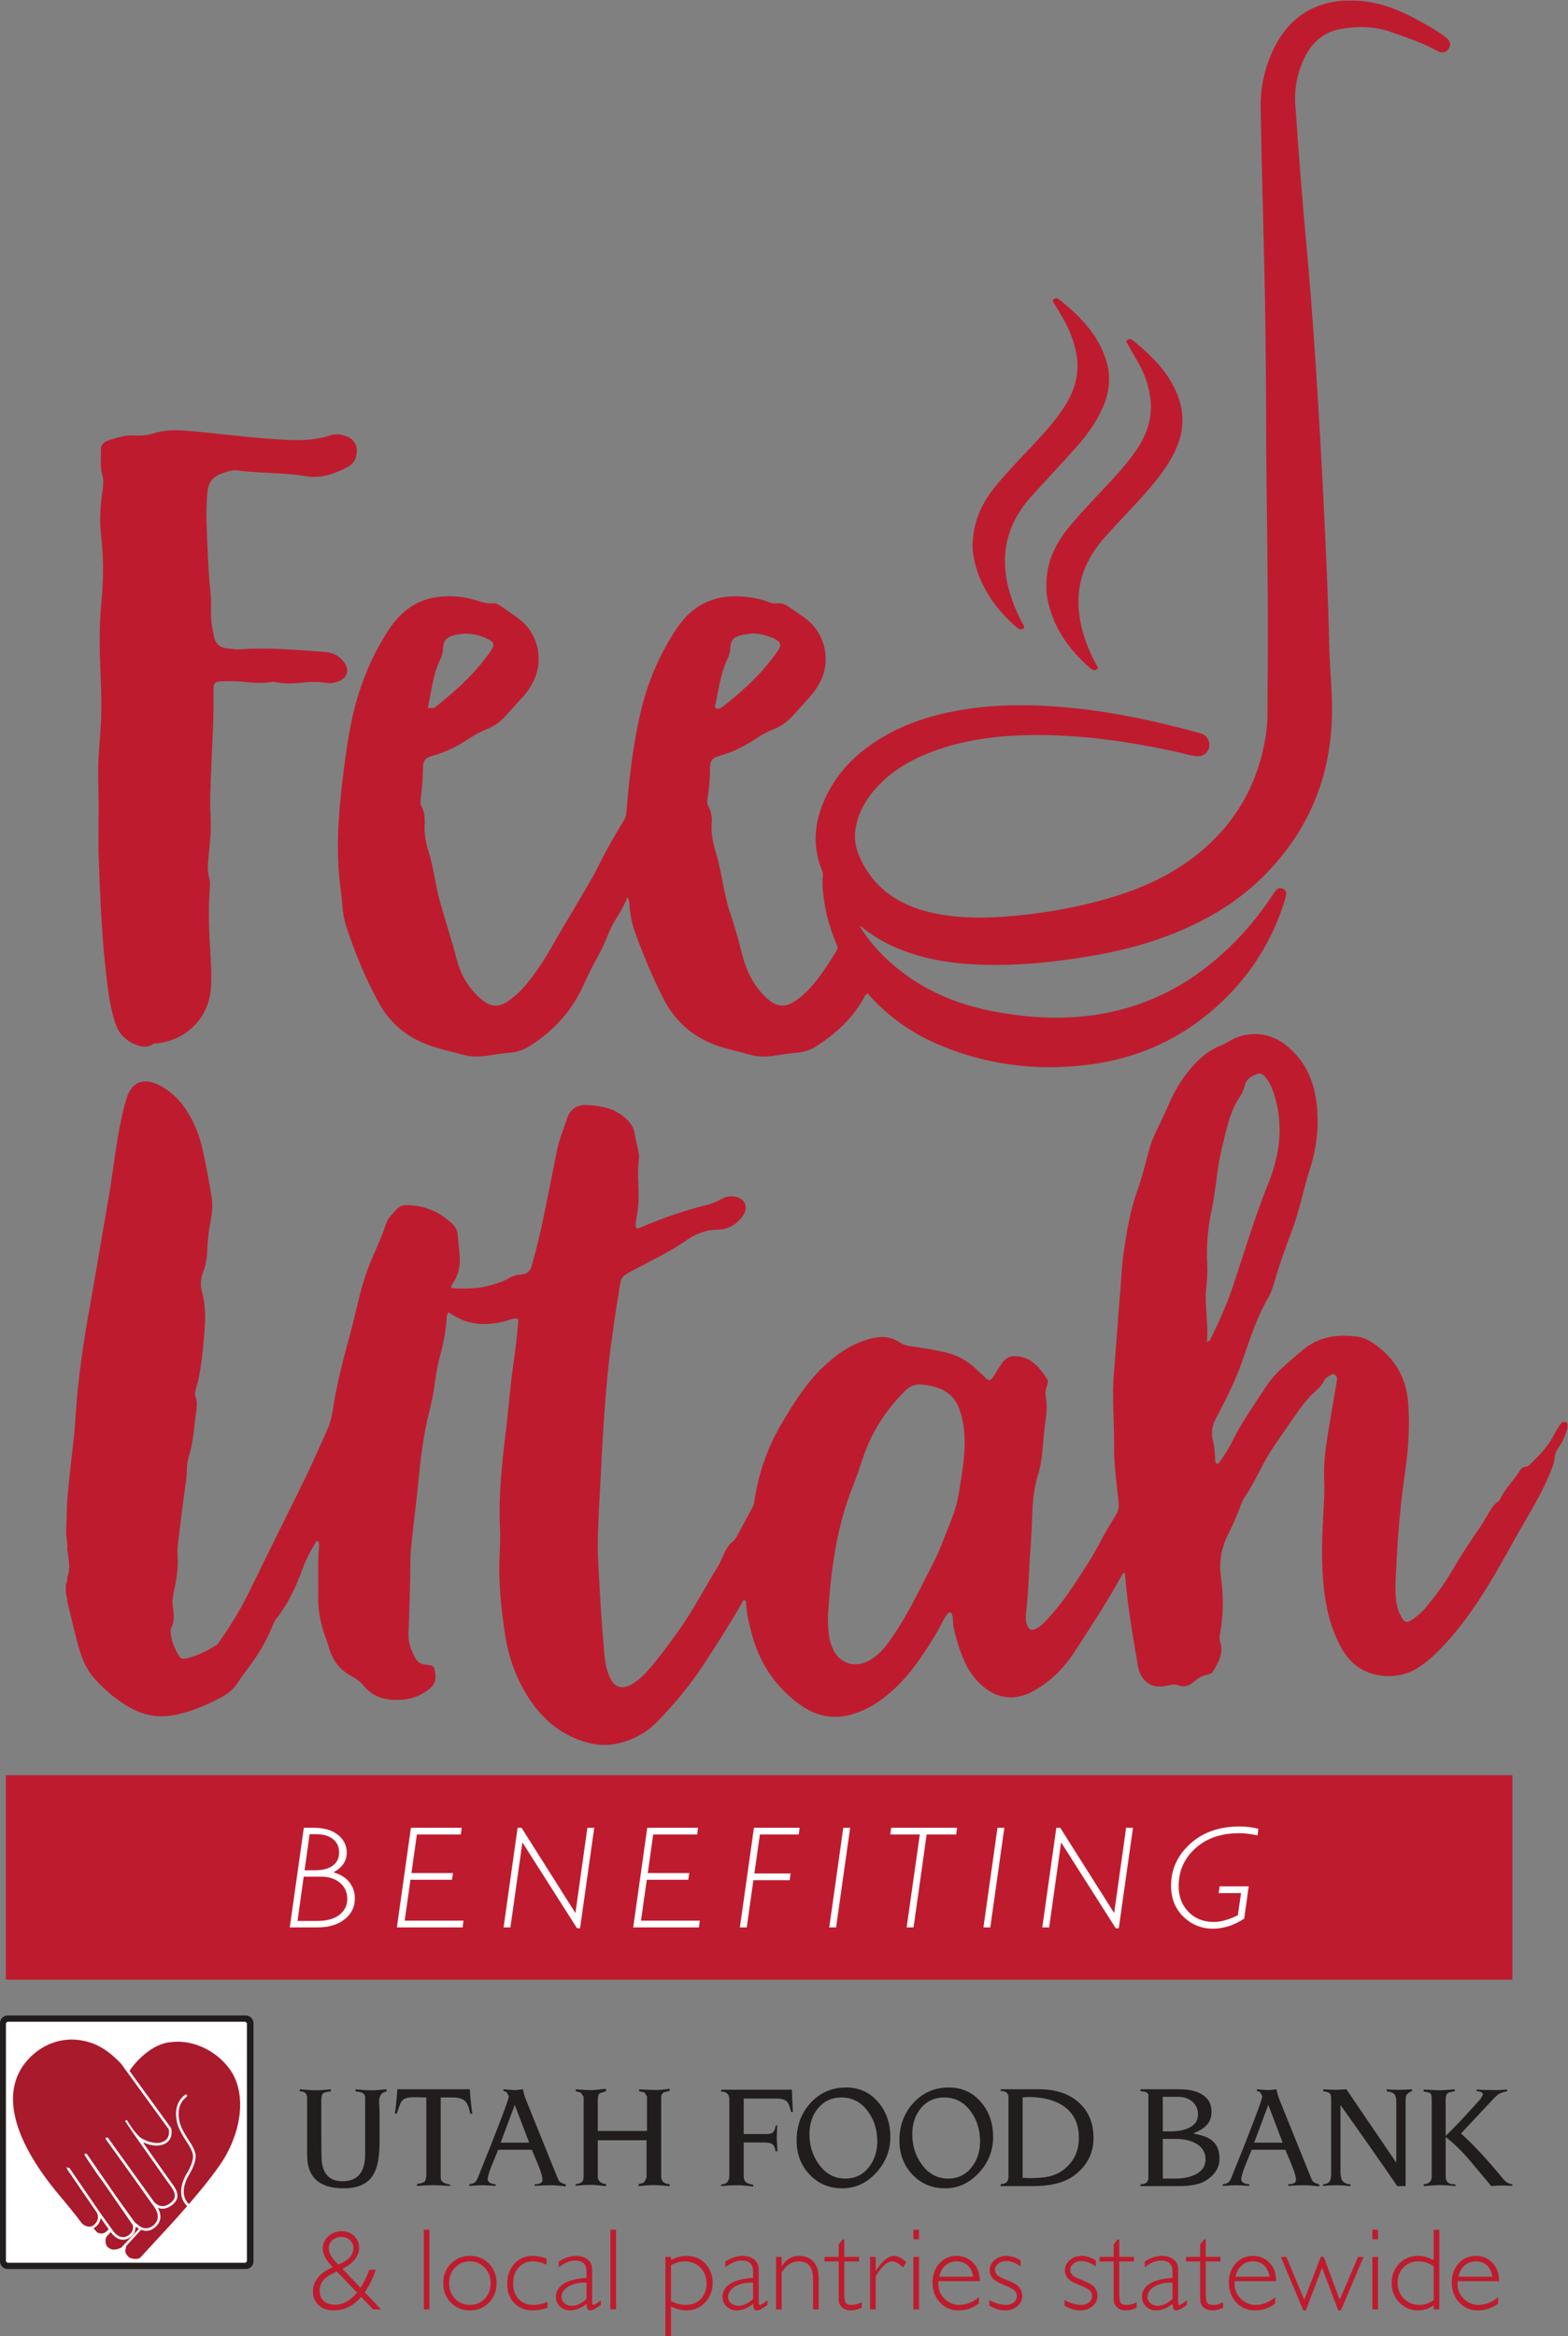 <?xml version="1.0" encoding="UTF-8" standalone="no"?>
<!-- Created with Inkscape (http://www.inkscape.org/) -->

<svg
   version="1.1"
   id="svg2"
   width="357.933"
   height="533.093"
   viewBox="0 0 357.933 533.093"
   sodipodi:docname="Feed Utah Logo Completely Transparent.eps"
   xmlns:inkscape="http://www.inkscape.org/namespaces/inkscape"
   xmlns:sodipodi="http://sodipodi.sourceforge.net/DTD/sodipodi-0.dtd"
   xmlns="http://www.w3.org/2000/svg"
   xmlns:svg="http://www.w3.org/2000/svg">
  <rect x="0" y="0" width="357.933" height="533.093" fill="#808080" stroke="none"/>
  <defs
     id="defs6" />
  <sodipodi:namedview
     id="namedview4"
     pagecolor="#ffffff"
     bordercolor="#000000"
     borderopacity="0.25"
     inkscape:showpageshadow="2"
     inkscape:pageopacity="0.0"
     inkscape:pagecheckerboard="0"
     inkscape:deskcolor="#d1d1d1" />
  <g
     id="g8"
     inkscape:groupmode="layer"
     inkscape:label="ink_ext_XXXXXX"
     transform="matrix(1.333,0,0,-1.333,0,533.093)">
    <g
       id="g10"
       transform="scale(0.1)">
      <path
         d="m 579.668,122.781 c 17.012,7.09 25.52,16.36 25.52,27.821 0,5.519 -1.958,10.14 -5.864,13.847 -3.902,3.711 -8.816,5.571 -14.746,5.571 -6.121,0 -11.238,-1.872 -15.379,-5.622 -4.14,-3.738 -6.203,-8.328 -6.203,-13.796 0,-8.461 5.559,-17.743 16.672,-27.821 z M 611.355,74.82 576.77,110.84 c -10.161,-4.36 -17.59,-9.078 -22.317,-14.16 -4.726,-5.078 -7.082,-11.301 -7.082,-18.648 0,-7.551 2.336,-13.449 6.984,-17.68 C 559.016,56.121 565.48,54 573.75,54 c 13.672,0 26.211,6.949 37.605,20.82 z m 20.981,39.149 h 11.227 C 639.316,100.648 633.027,87.769 624.727,75.301 L 652.551,46 h -13.508 l -20.508,21.352 c -13.34,-15.41 -28.992,-23.109 -46.953,-23.109 -10.684,0 -19.285,2.977 -25.82,8.93 -6.543,5.957 -9.817,13.75 -9.817,23.387 0,17.902 11.262,31.773 33.789,41.601 -11.328,11.789 -16.992,22.399 -16.992,31.84 0,8.332 3.125,15.379 9.375,21.141 6.25,5.757 13.938,8.648 23.051,8.648 8.594,0 15.711,-2.687 21.336,-8.047 5.625,-5.363 8.445,-12.07 8.445,-20.133 0,-14.429 -9.469,-26.461 -28.406,-36.078 l 30.762,-32.402 c 6.218,9.262 11.23,19.551 15.031,30.84"
         style="fill:#be1c2e;fill-opacity:1;fill-rule:nonzero;stroke:none"
         id="path12" />
      <path
         d="M 735.422,182.422 V 46 h -9.668 v 136.422 h 9.668"
         style="fill:#be1c2e;fill-opacity:1;fill-rule:nonzero;stroke:none"
         id="path14" />
      <path
         d="m 804.785,53.609 c 10.086,0 18.516,3.539 25.293,10.601 6.77,7.059 10.156,15.938 10.156,26.609 0,10.621 -3.41,19.5 -10.214,26.66 -6.797,7.161 -15.215,10.739 -25.235,10.739 -10.156,0 -18.64,-3.539 -25.449,-10.637 -6.797,-7.102 -10.195,-16.023 -10.195,-26.762 0,-10.672 3.398,-19.551 10.195,-26.609 6.809,-7.062 15.293,-10.601 25.449,-10.601 z m 0,83.993 c 13.02,0 23.867,-4.461 32.559,-13.383 8.691,-8.918 13.047,-20.047 13.047,-33.399 0,-13.281 -4.356,-24.359 -13.047,-33.25 -8.692,-8.891 -19.539,-13.328 -32.559,-13.328 -13.027,0 -23.918,4.438 -32.676,13.328 -8.75,8.891 -13.125,19.969 -13.125,33.25 0,13.352 4.375,24.481 13.125,33.399 8.758,8.922 19.649,13.383 32.676,13.383"
         style="fill:#be1c2e;fill-opacity:1;fill-rule:nonzero;stroke:none"
         id="path16" />
      <path
         d="m 935.957,133.199 v -10.64 c -8.594,3.781 -16.367,5.66 -23.34,5.66 -10.019,0 -18.176,-3.481 -24.453,-10.449 -6.289,-6.961 -9.434,-16.008 -9.434,-27.141 0,-11.328 3.145,-20.34 9.434,-27.008 6.277,-6.672 14.688,-10.012 25.234,-10.012 7.688,0 15.762,1.73 24.219,5.18 V 48.832 c -8.984,-3.062 -17.312,-4.59 -25,-4.59 -13.144,0 -23.769,4.168 -31.875,12.5 -8.105,8.328 -12.168,19.27 -12.168,32.809 0,14.129 4.094,25.668 12.266,34.621 8.164,8.957 18.594,13.43 31.289,13.43 6.973,0 14.914,-1.473 23.828,-4.403"
         style="fill:#be1c2e;fill-opacity:1;fill-rule:nonzero;stroke:none"
         id="path18" />
      <path
         d="m 1004.36,63.77 v 28.031 c -12.309,0.461 -22.524,-1.711 -30.63,-6.5 -8.105,-4.781 -12.148,-10.891 -12.148,-18.309 0,-4.172 1.691,-7.684 5.078,-10.543 3.379,-2.867 7.617,-4.301 12.695,-4.301 8.204,0 16.536,3.883 25.005,11.621 z m 24.6,-2.148 v -8.012 c -8.27,-6.25 -14.32,-9.367 -18.16,-9.367 -2.22,0 -3.75,0.727 -4.59,2.199 -0.85,1.457 -1.46,4.438 -1.85,8.93 -9.45,-7.422 -18.825,-11.129 -28.13,-11.129 -6.777,0 -12.5,2.219 -17.187,6.637 -4.688,4.422 -7.031,9.793 -7.031,16.113 0,9.77 4.519,17.457 13.574,23.098 9.043,5.629 21.973,8.871 38.774,9.719 V 111.23 c 0,12.239 -6.645,18.36 -19.926,18.36 -8.465,0 -17.618,-3.809 -27.442,-11.43 v 9.871 c 10.156,6.367 19.824,9.571 29.004,9.571 8.137,0 14.844,-2 20.114,-6.012 5.28,-4 7.91,-9.809 7.91,-17.43 V 58.199 c 0,-3.051 0.72,-4.59 2.15,-4.59 1.82,0 6.09,2.672 12.79,8.012"
         style="fill:#be1c2e;fill-opacity:1;fill-rule:nonzero;stroke:none"
         id="path20" />
      <path
         d="M 1054.96,182.422 V 46 h -9.67 v 136.422 h 9.67"
         style="fill:#be1c2e;fill-opacity:1;fill-rule:nonzero;stroke:none"
         id="path22" />
      <path
         d="M 1149.06,121.582 V 60.352 c 8.15,-4.492 16.41,-6.742 24.81,-6.742 10.74,0 19.43,3.391 26.07,10.16 6.64,6.77 9.96,15.652 9.96,26.66 0,10.941 -3.51,19.968 -10.54,27.101 -7.04,7.129 -15.92,10.688 -26.66,10.688 -7.68,0 -15.57,-2.207 -23.64,-6.637 z m 0,14.258 v -5.078 c 9.05,4.558 18.07,6.84 27.05,6.84 12.76,0 23.34,-4.403 31.74,-13.192 8.4,-8.781 12.6,-19.851 12.6,-33.199 0,-13.152 -4.34,-24.27 -12.99,-33.352 -8.65,-9.078 -19.24,-13.617 -31.74,-13.617 -8.65,0 -17.54,2.25 -26.66,6.738 V 0 h -9.57 v 135.84 h 9.57"
         style="fill:#be1c2e;fill-opacity:1;fill-rule:nonzero;stroke:none"
         id="path24" />
      <path
         d="m 1289.62,63.77 v 28.031 c -12.31,0.461 -22.51,-1.711 -30.62,-6.5 -8.1,-4.781 -12.15,-10.891 -12.15,-18.309 0,-4.172 1.69,-7.684 5.07,-10.543 3.39,-2.867 7.62,-4.301 12.7,-4.301 8.2,0 16.53,3.883 25,11.621 z m 24.61,-2.148 v -8.012 c -8.27,-6.25 -14.33,-9.367 -18.17,-9.367 -2.21,0 -3.74,0.727 -4.59,2.199 -0.84,1.457 -1.46,4.438 -1.85,8.93 -9.44,-7.422 -18.82,-11.129 -28.13,-11.129 -6.76,0 -12.5,2.219 -17.18,6.637 -4.69,4.422 -7.03,9.793 -7.03,16.113 0,9.77 4.52,17.457 13.57,23.098 9.05,5.629 21.97,8.871 38.77,9.719 V 111.23 c 0,12.239 -6.64,18.36 -19.92,18.36 -8.47,0 -17.61,-3.809 -27.44,-11.43 v 9.871 c 10.15,6.367 19.82,9.571 29,9.571 8.13,0 14.84,-2 20.12,-6.012 5.27,-4 7.91,-9.809 7.91,-17.43 V 58.199 c 0,-3.051 0.71,-4.59 2.15,-4.59 1.82,0 6.08,2.672 12.79,8.012"
         style="fill:#be1c2e;fill-opacity:1;fill-rule:nonzero;stroke:none"
         id="path26" />
      <path
         d="m 1338.57,135.84 v -15.621 h 0.39 c 7.49,11.59 17.35,17.383 29.59,17.383 10.16,0 18.27,-3.25 24.32,-9.77 6.06,-6.512 9.08,-15.523 9.08,-27.051 V 46 h -9.57 v 51.172 c 0,20.699 -8.14,31.047 -24.41,31.047 -11.92,0 -21.72,-6.41 -29.4,-19.227 V 46 H 1329 v 89.84 h 9.57"
         style="fill:#be1c2e;fill-opacity:1;fill-rule:nonzero;stroke:none"
         id="path28" />
      <path
         d="M 1445.82,165.629 V 135.84 h 25.2 v -7.809 h -25.2 V 74.609 c 0,-8.59 0.7,-14.238 2.11,-16.938 1.4,-2.711 5.16,-4.062 11.27,-4.062 4.69,0 10.16,1.473 16.41,4.402 V 48.832 c -6.31,-3.062 -12.5,-4.59 -18.56,-4.59 -5.92,0 -10.87,1.688 -14.84,5.078 -3.97,3.391 -5.96,8.07 -5.96,14.059 v 64.652 h -24.22 v 7.809 h 24.22 v 21.39 l 6.54,8.399 h 3.03"
         style="fill:#be1c2e;fill-opacity:1;fill-rule:nonzero;stroke:none"
         id="path30" />
      <path
         d="m 1552.01,126.949 -5.56,-8.98 c -7.49,6.84 -13.52,10.25 -18.07,10.25 -8.99,0 -18.59,-8.59 -28.81,-25.778 V 46 H 1490 v 89.84 h 9.57 v -23.629 h 0.39 c 10.74,16.918 21.22,25.391 31.45,25.391 5.86,0 12.72,-3.551 20.6,-10.653"
         style="fill:#be1c2e;fill-opacity:1;fill-rule:nonzero;stroke:none"
         id="path32" />
      <path
         d="M 1573.81,135.84 V 46 h -9.67 v 89.84 z m 0,46.582 V 166.02 h -9.67 v 16.402 h 9.67"
         style="fill:#be1c2e;fill-opacity:1;fill-rule:nonzero;stroke:none"
         id="path34" />
      <path
         d="m 1608.42,101.949 h 58.2 c -3.39,17.512 -12.86,26.27 -28.42,26.27 -7.36,0 -13.73,-2.289 -19.1,-6.879 -5.37,-4.59 -8.92,-11.059 -10.68,-19.391 z m 69.53,-7.707 h -70.8 c -0.2,-1.562 -0.29,-3.133 -0.29,-4.691 0,-10.031 3.57,-18.52 10.74,-25.492 7.16,-6.957 15.62,-10.449 25.39,-10.449 11.39,0 22.52,4.473 33.4,13.383 V 56.152 c -10.3,-7.941 -21.82,-11.91 -34.57,-11.91 -12.96,0 -23.68,4.488 -32.13,13.477 -8.47,8.98 -12.7,20.41 -12.7,34.273 0,13.156 3.91,24.047 11.72,32.668 7.81,8.621 17.64,12.942 29.49,12.942 11.14,0 20.54,-3.891 28.23,-11.672 7.67,-7.782 11.52,-18.34 11.52,-31.688"
         style="fill:#be1c2e;fill-opacity:1;fill-rule:nonzero;stroke:none"
         id="path36" />
      <path
         d="m 1747.79,129.98 v -10.351 c -9.12,6.121 -17.32,9.18 -24.61,9.18 -5.41,0 -9.96,-1.469 -13.67,-4.387 -3.71,-2.922 -5.56,-6.524 -5.56,-10.801 0,-3.051 1.13,-5.871 3.37,-8.422 2.27,-2.57 8.48,-5.808 18.66,-9.75 10.18,-3.938 16.83,-8.02 19.96,-12.25 3.12,-4.219 4.69,-8.949 4.69,-14.16 0,-6.957 -2.84,-12.84 -8.5,-17.617 -5.67,-4.793 -12.66,-7.18 -21,-7.18 -9.04,0 -18.02,2.727 -26.95,8.199 v 9.379 c 10.61,-5.469 20.02,-8.211 28.22,-8.211 5.53,0 10.08,1.473 13.63,4.402 3.54,2.93 5.32,6.668 5.32,11.219 0,3.121 -1.15,6.012 -3.48,8.641 -2.3,2.629 -8.55,5.969 -18.75,10.008 -10.17,4.043 -16.79,8.043 -19.81,11.973 -3.03,3.937 -4.54,8.32 -4.54,13.14 0,6.828 2.81,12.649 8.44,17.43 5.64,4.789 12.49,7.18 20.56,7.18 7.36,0 15.37,-2.543 24.02,-7.622"
         style="fill:#be1c2e;fill-opacity:1;fill-rule:nonzero;stroke:none"
         id="path38" />
      <path
         d="m 1876.56,129.98 v -10.351 c -9.12,6.121 -17.32,9.18 -24.61,9.18 -5.41,0 -9.96,-1.469 -13.67,-4.387 -3.71,-2.922 -5.57,-6.524 -5.57,-10.801 0,-3.051 1.14,-5.871 3.38,-8.422 2.27,-2.57 8.48,-5.808 18.66,-9.75 10.18,-3.938 16.83,-8.02 19.96,-12.25 3.12,-4.219 4.68,-8.949 4.68,-14.16 0,-6.957 -2.83,-12.84 -8.49,-17.617 -5.67,-4.793 -12.66,-7.18 -21,-7.18 -9.04,0 -18.02,2.727 -26.95,8.199 v 9.379 c 10.6,-5.469 20.02,-8.211 28.22,-8.211 5.53,0 10.08,1.473 13.63,4.402 3.54,2.93 5.32,6.668 5.32,11.219 0,3.121 -1.16,6.012 -3.48,8.641 -2.3,2.629 -8.55,5.969 -18.75,10.008 -10.18,4.043 -16.79,8.043 -19.81,11.973 -3.03,3.937 -4.54,8.32 -4.54,13.14 0,6.828 2.81,12.649 8.44,17.43 5.64,4.789 12.49,7.18 20.56,7.18 7.36,0 15.37,-2.543 24.02,-7.622"
         style="fill:#be1c2e;fill-opacity:1;fill-rule:nonzero;stroke:none"
         id="path40" />
      <path
         d="M 1916.73,165.629 V 135.84 h 25.19 v -7.809 h -25.19 V 74.609 c 0,-8.59 0.69,-14.238 2.1,-16.938 1.4,-2.711 5.15,-4.062 11.28,-4.062 4.69,0 10.15,1.473 16.4,4.402 V 48.832 c -6.31,-3.062 -12.5,-4.59 -18.55,-4.59 -5.93,0 -10.87,1.688 -14.84,5.078 -3.98,3.391 -5.96,8.07 -5.96,14.059 v 64.652 h -24.22 v 7.809 h 24.22 v 21.39 l 6.54,8.399 h 3.03"
         style="fill:#be1c2e;fill-opacity:1;fill-rule:nonzero;stroke:none"
         id="path42" />
      <path
         d="m 2007.87,63.77 v 28.031 c -12.3,0.461 -22.52,-1.711 -30.62,-6.5 -8.11,-4.781 -12.15,-10.891 -12.15,-18.309 0,-4.172 1.69,-7.684 5.08,-10.543 3.37,-2.867 7.61,-4.301 12.69,-4.301 8.2,0 16.53,3.883 25,11.621 z m 24.61,-2.148 v -8.012 c -8.27,-6.25 -14.33,-9.367 -18.16,-9.367 -2.22,0 -3.75,0.727 -4.59,2.199 -0.85,1.457 -1.47,4.438 -1.86,8.93 -9.44,-7.422 -18.82,-11.129 -28.12,-11.129 -6.78,0 -12.5,2.219 -17.19,6.637 -4.69,4.422 -7.03,9.793 -7.03,16.113 0,9.77 4.52,17.457 13.57,23.098 9.04,5.629 21.97,8.871 38.77,9.719 V 111.23 c 0,12.239 -6.64,18.36 -19.92,18.36 -8.47,0 -17.62,-3.809 -27.44,-11.43 v 9.871 c 10.15,6.367 19.82,9.571 29,9.571 8.14,0 14.85,-2 20.12,-6.012 5.27,-4 7.91,-9.809 7.91,-17.43 V 58.199 c 0,-3.051 0.71,-4.59 2.15,-4.59 1.81,0 6.08,2.672 12.79,8.012"
         style="fill:#be1c2e;fill-opacity:1;fill-rule:nonzero;stroke:none"
         id="path44" />
      <path
         d="M 2064.82,165.629 V 135.84 h 25.2 v -7.809 h -25.2 V 74.609 c 0,-8.59 0.71,-14.238 2.11,-16.938 1.4,-2.711 5.16,-4.062 11.27,-4.062 4.69,0 10.16,1.473 16.41,4.402 V 48.832 c -6.31,-3.062 -12.5,-4.59 -18.56,-4.59 -5.91,0 -10.86,1.688 -14.84,5.078 -3.96,3.391 -5.96,8.07 -5.96,14.059 v 64.652 h -24.21 v 7.809 h 24.21 v 21.39 l 6.55,8.399 h 3.02"
         style="fill:#be1c2e;fill-opacity:1;fill-rule:nonzero;stroke:none"
         id="path46" />
      <path
         d="m 2115.84,101.949 h 58.2 c -3.39,17.512 -12.86,26.27 -28.41,26.27 -7.37,0 -13.74,-2.289 -19.11,-6.879 -5.37,-4.59 -8.92,-11.059 -10.68,-19.391 z m 69.53,-7.707 h -70.8 c -0.19,-1.562 -0.29,-3.133 -0.29,-4.691 0,-10.031 3.57,-18.52 10.74,-25.492 7.16,-6.957 15.62,-10.449 25.39,-10.449 11.39,0 22.52,4.473 33.4,13.383 V 56.152 c -10.29,-7.941 -21.82,-11.91 -34.57,-11.91 -12.96,0 -23.67,4.488 -32.13,13.477 -8.47,8.98 -12.7,20.41 -12.7,34.273 0,13.156 3.91,24.047 11.72,32.668 7.82,8.621 17.64,12.942 29.5,12.942 11.13,0 20.53,-3.891 28.22,-11.672 7.67,-7.782 11.52,-18.34 11.52,-31.688"
         style="fill:#be1c2e;fill-opacity:1;fill-rule:nonzero;stroke:none"
         id="path48" />
      <path
         d="m 2335.1,135.84 -38.83,-91.598 h -4.59 l -27.62,72.949 -27.89,-72.949 h -4.31 L 2193.4,135.84 h 9.43 l 30.67,-73.238 28.2,73.238 h 5.21 l 27.33,-73.238 31.37,73.238 h 9.49"
         style="fill:#be1c2e;fill-opacity:1;fill-rule:nonzero;stroke:none"
         id="path50" />
      <path
         d="M 2359.83,135.84 V 46 h -9.66 v 89.84 z m 0,46.582 V 166.02 h -9.66 v 16.402 h 9.66"
         style="fill:#be1c2e;fill-opacity:1;fill-rule:nonzero;stroke:none"
         id="path52" />
      <path
         d="M 2455.18,61.82 V 119.82 c -8.6,5.602 -17.33,8.399 -26.18,8.399 -10.35,0 -18.88,-3.43 -25.58,-10.297 -6.7,-6.863 -10.06,-15.641 -10.06,-26.32 0,-10.871 3.57,-19.922 10.74,-27.152 7.17,-7.219 16.11,-10.84 26.86,-10.84 8.34,0 16.4,2.742 24.22,8.211 z m 9.66,120.602 V 46 h -9.66 v 7.031 c -8.21,-5.859 -17.05,-8.789 -26.57,-8.789 -12.75,0 -23.51,4.508 -32.27,13.52 -8.76,9.02 -13.14,20.098 -13.14,33.258 0,13.351 4.32,24.442 12.94,33.3 8.63,8.852 19.45,13.282 32.47,13.282 8.27,0 17.13,-2.411 26.57,-7.231 v 52.051 h 9.66"
         style="fill:#be1c2e;fill-opacity:1;fill-rule:nonzero;stroke:none"
         id="path54" />
      <path
         d="m 2497.59,101.949 h 58.2 c -3.39,17.512 -12.86,26.27 -28.42,26.27 -7.35,0 -13.72,-2.289 -19.09,-6.879 -5.37,-4.59 -8.93,-11.059 -10.69,-19.391 z m 69.53,-7.707 h -70.8 c -0.2,-1.562 -0.29,-3.133 -0.29,-4.691 0,-10.031 3.58,-18.52 10.74,-25.492 7.16,-6.957 15.62,-10.449 25.39,-10.449 11.39,0 22.53,4.473 33.4,13.383 V 56.152 c -10.29,-7.941 -21.81,-11.91 -34.57,-11.91 -12.96,0 -23.67,4.488 -32.13,13.477 -8.47,8.98 -12.7,20.41 -12.7,34.273 0,13.156 3.91,24.047 11.72,32.668 7.81,8.621 17.65,12.942 29.49,12.942 11.14,0 20.54,-3.891 28.23,-11.672 7.68,-7.782 11.52,-18.34 11.52,-31.688"
         style="fill:#be1c2e;fill-opacity:1;fill-rule:nonzero;stroke:none"
         id="path56" />
      <path
         d="m 513.41,422.809 c 10.981,-1.118 19.809,-1.68 26.496,-1.68 8.528,0 17.403,0.562 26.621,1.68 v -3.579 c -6.925,-0.781 -11.222,-1.82 -12.894,-3.121 -2.281,-1.789 -3.422,-6.058 -3.422,-12.839 v -56.528 c 0,-0.922 0.125,-13.953 0.383,-39.07 0.219,-28.211 12.238,-42.313 36.047,-42.313 25.793,0 38.691,15.45 38.691,46.36 v 96.062 c 0,4.391 -1.793,7.43 -5.367,9.129 -2.125,1 -5.777,1.699 -10.945,2.082 v 3.817 c 10.085,-1.2 18.855,-1.797 26.328,-1.797 6.547,0 15.465,0.597 26.785,1.797 V 419 c -8.598,-1.309 -12.899,-6.969 -12.899,-16.969 0,-1.16 0.125,-3.91 0.379,-8.261 0.25,-4.348 0.383,-7.141 0.383,-8.36 v -53 c 0,-25.781 -3.699,-44.601 -11.086,-56.449 -9.308,-15.16 -26.121,-22.742 -50.426,-22.742 -41.703,0 -62.554,18.929 -62.554,56.812 v 97.129 c 0,7.93 -3.551,11.891 -10.645,11.891 h -1.875 v 3.758 0"
         style="fill:#211d1d;fill-opacity:1;fill-rule:nonzero;stroke:none"
         id="path58" />
      <path
         d="m 680.453,422.809 h 124.039 c 1.149,-16.278 2.582,-30.2 4.274,-41.727 l -3.598,-0.172 c -1.777,10.621 -4.797,17.922 -9.043,21.899 -4.258,3.972 -10.984,5.961 -20.18,5.961 H 754.719 V 272.301 c 0,-4.469 1.707,-7.629 5.14,-9.481 1.551,-0.922 5.219,-2 10.993,-3.238 v -2.191 c -17.106,0.879 -26.969,1.328 -29.594,1.328 -4.774,0 -13.832,-0.449 -27.16,-1.328 v 3.121 c 6.91,1.23 11.129,2.527 12.644,3.918 2.211,1.922 3.313,6.191 3.313,12.808 V 408.77 l -20.723,0.378 c -10.742,0.161 -17.926,-2.019 -21.531,-6.539 -1.301,-1.687 -4.11,-8.918 -8.399,-21.699 l -3.222,0.172 c 1.386,8.398 2.812,22.309 4.273,41.727 v 0"
         style="fill:#211d1d;fill-opacity:1;fill-rule:nonzero;stroke:none"
         id="path60" />
      <path
         d="m 906.211,331.371 -24.707,64.649 -24.16,-64.649 h 48.867 z m -102.773,-71.32 c 4.554,0.699 7.8,1.82 9.765,3.359 1.969,1.539 3.828,4.59 5.61,9.141 34.992,86.789 52.488,132.89 52.488,138.289 l -3.938,7.371 -5.203,1.5 v 3.098 c 11.176,-0.969 18.309,-1.45 21.391,-1.45 0.308,0 4.316,0.481 12.023,1.45 0.996,-5.758 2.653,-11.598 4.965,-17.52 L 952.453,276.75 c 2.602,-6.551 4.324,-10.328 5.16,-11.328 1.762,-2 5.508,-3.852 11.242,-5.551 v -3.23 c -11.058,1.218 -19.468,1.839 -25.226,1.839 -10.305,0 -19.598,-0.371 -27.891,-1.089 v 2.89 c 8.825,0 13.242,2.461 13.242,7.379 0,5.149 -2.437,13.649 -7.289,25.488 -2.437,5.801 -6.078,14.493 -10.941,26.082 h -57.645 c -2.312,-5.73 -5.808,-14.261 -10.496,-25.628 -4.914,-12.153 -7.379,-20.43 -7.379,-24.84 0,-4.961 4.575,-7.852 13.739,-8.703 v -2.668 c -1.703,0.078 -5.297,0.32 -10.774,0.679 -4.632,0.27 -8.304,0.41 -11.011,0.41 -4.329,0 -12.239,-0.371 -23.746,-1.089 v 2.66 0"
         style="fill:#211d1d;fill-opacity:1;fill-rule:nonzero;stroke:none"
         id="path62" />
      <path
         d="m 985.785,260.43 c 5.442,0.609 9.082,1.84 10.91,3.691 1.828,1.848 2.75,4.918 2.75,9.238 v 136.52 l -4.664,6.93 c -1.32,0.683 -4.195,1.5 -8.617,2.421 v 3.579 c 9.75,-0.969 19.236,-1.45 28.446,-1.45 1.77,0 9.48,0.743 23.15,2.211 v -4.172 c -6.69,-1.929 -10.54,-3.316 -11.52,-4.156 -1.68,-1.621 -2.51,-5.75 -2.51,-12.383 V 351.48 h 84.23 v 58.86 l -4.39,7.051 c -0.86,0.379 -3.82,0.988 -8.9,1.839 v 3.579 c 8.99,-0.809 19.79,-1.219 32.39,-1.219 2.76,0 9.29,0.66 19.59,1.98 v -3.59 c -5.61,-1.16 -9.03,-2.082 -10.27,-2.781 -2.77,-1.617 -4.14,-4.75 -4.14,-9.379 V 273.859 c 0,-8.648 4.8,-13.129 14.41,-13.429 v -3.418 c -12.6,1.129 -21.3,1.707 -26.09,1.707 -7.66,0 -16.67,-0.578 -27.02,-1.707 v 3.418 c 5.08,1.218 8.18,2.14 9.25,2.761 l 4.41,8.051 v 64.309 h -83.47 v -62.012 c 0,-7.668 4.67,-12.039 14.03,-13.109 v -3.418 c -14.14,1.437 -22.16,2.168 -24.08,2.168 -8.45,0 -17.754,-0.539 -27.895,-1.621 v 2.871 0"
         style="fill:#211d1d;fill-opacity:1;fill-rule:nonzero;stroke:none"
         id="path64" />
      <path
         d="m 1234.89,422.051 h 121.38 v -4.649 c -0.07,-2.082 0.42,-13.312 1.51,-33.672 h -2.89 c -2.3,9.18 -4.63,15.079 -7.01,17.711 -3.31,3.618 -9.3,5.438 -17.97,5.438 h -56.32 v -60.707 h 40.01 c 4.67,0 8.11,1.047 10.29,3.137 2.18,2.101 3.73,5.992 4.66,11.66 h 2.41 c -0.46,-9 -0.69,-16.719 -0.69,-23.18 0,-1.687 0.38,-8.758 1.15,-21.207 h -3.2 c -0.85,5.867 -2.59,9.859 -5.22,11.988 -2.63,2.121 -7.3,3.18 -14.02,3.18 h -35.39 v -57.988 c 0,-4.871 1.62,-8.461 4.85,-10.782 2.24,-1.621 6.07,-2.832 11.47,-3.601 v -3.129 c -11.43,1.48 -20.27,2.23 -26.52,2.23 -9.42,0 -18.92,-0.488 -28.5,-1.468 v 2.777 c 9.36,0.301 14.04,5.313 14.04,15.02 v 130.832 c 0,8.629 -4.68,13.05 -14.04,13.289 v 3.121 0"
         style="fill:#211d1d;fill-opacity:1;fill-rule:nonzero;stroke:none"
         id="path66" />
      <path
         d="m 1447.66,269.91 c 16.79,0 30.31,6.602 40.54,19.828 9.4,12.051 14.1,26.684 14.1,43.903 0,19.507 -5.24,36.488 -15.71,50.929 -11.63,16.129 -26.89,24.2 -45.75,24.2 -16.1,0 -29.23,-5.911 -39.39,-17.75 -10.17,-11.829 -15.25,-26.891 -15.25,-45.168 0,-19.36 5.28,-36.411 15.83,-51.161 11.78,-16.519 26.99,-24.781 45.63,-24.781 z m 1.23,155.942 c 22.72,0 41.25,-8.582 55.57,-25.743 13.48,-16.07 20.22,-35.738 20.22,-58.957 0,-23.39 -8.17,-43.89 -24.49,-61.511 -16.34,-17.621 -35.55,-26.422 -57.66,-26.422 -22.49,0 -41.17,7.82 -56.04,23.48 -14.86,15.653 -22.29,35.172 -22.29,58.563 0,25.617 8.06,47.117 24.2,64.508 16.14,17.378 36.3,26.082 60.49,26.082 v 0"
         style="fill:#211d1d;fill-opacity:1;fill-rule:nonzero;stroke:none"
         id="path68" />
      <path
         d="m 1623.71,269.91 c 16.79,0 30.31,6.602 40.55,19.828 9.39,12.051 14.09,26.684 14.09,43.903 0,19.507 -5.25,36.488 -15.71,50.929 -11.63,16.129 -26.88,24.2 -45.75,24.2 -16.1,0 -29.23,-5.911 -39.39,-17.75 -10.16,-11.829 -15.25,-26.891 -15.25,-45.168 0,-19.36 5.28,-36.411 15.83,-51.161 11.78,-16.519 27,-24.781 45.63,-24.781 z m 1.23,155.942 c 22.72,0 41.25,-8.582 55.58,-25.743 13.48,-16.07 20.21,-35.738 20.21,-58.957 0,-23.39 -8.17,-43.89 -24.49,-61.511 -16.33,-17.621 -35.55,-26.422 -57.66,-26.422 -22.49,0 -41.16,7.82 -56.04,23.48 -14.86,15.653 -22.3,35.172 -22.3,58.563 0,25.617 8.08,47.117 24.22,64.508 16.13,17.378 36.29,26.082 60.48,26.082 v 0"
         style="fill:#211d1d;fill-opacity:1;fill-rule:nonzero;stroke:none"
         id="path70" />
      <path
         d="m 1761.15,270.672 c 15.05,0 26.69,0.93 34.94,2.777 11.96,2.762 22.17,8.153 30.66,16.172 13.89,12.93 20.82,29.609 20.82,50.02 0,24.179 -8.75,42.281 -26.26,54.289 -15.12,10.402 -35.32,15.601 -60.62,15.601 -0.77,0 -3.93,-0.191 -9.49,-0.57 V 271.129 l 9.95,-0.457 z m -47.51,-10.242 c 8.86,0 13.28,4.152 13.28,12.468 v 136.141 c 0,7.313 -4.42,10.891 -13.28,10.742 v 3.028 h 65.74 c 28.43,0 51.06,-7.5 67.93,-22.508 16.87,-15.02 25.3,-35.449 25.3,-61.309 0,-25.25 -10.52,-46.113 -31.54,-62.582 -16.32,-12.941 -40.51,-19.398 -72.54,-19.398 h -54.89 v 3.418 0"
         style="fill:#211d1d;fill-opacity:1;fill-rule:nonzero;stroke:none"
         id="path72" />
      <path
         d="m 2012.42,269.91 c 13.19,0 24.44,2.172 33.72,6.52 12.2,5.75 18.31,14.531 18.31,26.332 0,12.347 -5.83,21.629 -17.5,27.84 -9.14,4.82 -20.41,7.218 -33.85,7.218 h -21.88 v -67.91 h 21.2 z m -7.98,80.82 c 12.1,0 22.29,1.852 30.56,5.54 11.04,4.941 16.55,12.722 16.55,23.351 0,9.168 -3.21,16.508 -9.65,22.027 -6.43,5.512 -14.78,8.262 -25.05,8.262 h -25.63 v -59.18 h 13.22 z m -51.53,-90.679 c 9.11,0.07 13.66,3.781 13.66,11.109 v 141.52 c 0,4.172 -4.48,6.41 -13.43,6.718 v 3.411 h 66.03 c 17.55,0 31.19,-3.317 40.92,-9.95 9.74,-6.617 14.6,-16.097 14.6,-28.429 0,-8.641 -2.31,-15.809 -6.95,-21.508 -4.63,-5.703 -12.39,-10.793 -23.28,-15.262 v -0.93 c 14.44,-2.39 24.98,-6.398 31.62,-12.019 8.18,-6.859 12.27,-17.039 12.27,-30.531 0,-15.559 -8.06,-28.289 -24.17,-38.149 -9.79,-6.011 -25.25,-9.019 -46.38,-9.019 h -64.89 v 3.039 0"
         style="fill:#211d1d;fill-opacity:1;fill-rule:nonzero;stroke:none"
         id="path74" />
      <path
         d="m 2196.58,331.371 -24.7,64.649 -24.17,-64.649 h 48.87 z m -102.77,-71.32 c 4.55,0.699 7.8,1.82 9.77,3.359 1.96,1.539 3.83,4.59 5.6,9.141 34.99,86.789 52.49,132.89 52.49,138.289 l -3.93,7.371 -5.21,1.5 v 3.098 c 11.18,-0.969 18.31,-1.45 21.39,-1.45 0.31,0 4.32,0.481 12.03,1.45 0.99,-5.758 2.65,-11.598 4.96,-17.52 l 51.92,-128.539 c 2.6,-6.551 4.32,-10.328 5.15,-11.328 1.76,-2 5.51,-3.852 11.25,-5.551 v -3.23 c -11.06,1.218 -19.47,1.839 -25.23,1.839 -10.3,0 -19.6,-0.371 -27.89,-1.089 v 2.89 c 8.82,0 13.24,2.461 13.24,7.379 0,5.149 -2.43,13.649 -7.3,25.488 -2.42,5.801 -6.07,14.493 -10.93,26.082 h -57.64 c -2.32,-5.73 -5.81,-14.261 -10.5,-25.628 -4.91,-12.153 -7.38,-20.43 -7.38,-24.84 0,-4.961 4.58,-7.852 13.74,-8.703 v -2.668 c -1.7,0.078 -5.3,0.32 -10.77,0.679 -4.64,0.27 -8.31,0.41 -11.01,0.41 -4.33,0 -12.25,-0.371 -23.75,-1.089 v 2.66 0"
         style="fill:#211d1d;fill-opacity:1;fill-rule:nonzero;stroke:none"
         id="path76" />
      <path
         d="m 2265.55,260.219 c 5.17,0.23 8.8,1.633 10.9,4.222 2.09,2.571 3.13,7.141 3.13,13.688 V 407.09 c 0,4.851 -1.14,8.058 -3.41,9.601 -1.38,0.989 -4.77,1.879 -10.16,2.649 v 3.469 l 17.81,-0.977 c 5.15,0 12.44,0.316 21.83,0.977 l 85.48,-125.7 v 103.063 c 0,6.848 -1.06,11.527 -3.17,14.027 -2.12,2.512 -6.5,4.18 -13.15,5.031 v 3.579 c 4.85,-0.661 11.85,-0.977 21,-0.977 4.92,0 12.33,0.316 22.26,0.977 v -3.129 c -5.94,-2.231 -9.45,-5.348 -10.53,-9.348 -0.32,-1.082 -0.48,-5.941 -0.48,-14.582 V 257.012 h -14.38 c -21.15,31.168 -53.54,77.457 -97.16,138.867 V 283.32 c 0,-7.648 0.9,-13.019 2.69,-16.109 2.41,-4.102 7.21,-6.531 14.39,-7.301 v -2.898 c -8.5,0.98 -16.65,1.468 -24.45,1.468 -3.79,0 -11.33,-0.308 -22.6,-0.921 v 2.66 0"
         style="fill:#211d1d;fill-opacity:1;fill-rule:nonzero;stroke:none"
         id="path78" />
      <path
         d="m 2438.11,260.129 c 9.1,0.769 13.66,5.16 13.66,13.18 v 133.523 c 0,5.238 -1.1,8.508 -3.27,9.816 -0.63,0.313 -4.09,1.082 -10.39,2.313 v 3.469 c 12.83,-0.871 21.3,-1.301 25.39,-1.301 8.12,0 17.36,0.562 27.72,1.68 v -3.469 c -6.48,-1 -10.45,-2.039 -11.93,-3.11 -2.42,-1.781 -3.63,-5.589 -3.63,-11.441 v -61.687 c 12.03,11.019 32.07,32.218 60.13,63.578 l 3.81,7.48 c 0,2.91 -3.61,4.738 -10.82,5.52 v 2.75 c 7.91,-0.711 19.09,-1.071 33.54,-1.071 3.61,0 9.75,0.36 18.44,1.071 v -3.098 c -6.52,-1.223 -11.33,-2.871 -14.43,-4.934 -2.26,-1.378 -5.94,-4.816 -11.06,-10.328 l -53.34,-56.941 c 18.53,-16.59 39.54,-38.848 63.02,-66.77 2.09,-2.609 5.27,-6.41 9.55,-11.39 4.05,-4.66 7.96,-7.34 11.71,-8.028 l 3.79,-0.699 v -2.683 l -17.91,0.461 c -6.25,0 -12.34,-0.34 -18.27,-1.008 l -37.11,44.238 c -14.41,16.879 -28.1,30.102 -41.05,39.66 v -67.23 c 0,-9.649 5.57,-14.16 16.7,-13.539 v -3.129 c -9.8,1.129 -19.51,1.707 -29.15,1.707 -2.4,0 -10.76,-0.578 -25.1,-1.707 v 3.117 0"
         style="fill:#211d1d;fill-opacity:1;fill-rule:nonzero;stroke:none"
         id="path80" />
      <path
         d="m 423.242,128.32 -2.414,-2.398 H 13.27 l -2.402,2.398 v 407.551 l 2.402,2.41 H 420.828 l 2.414,-2.41 V 128.32 Z m -2.414,420.821 H 13.27 C 5.953,549.141 0,543.191 0,535.871 V 128.32 C 0,121 5.953,115.051 13.27,115.051 H 420.828 c 7.32,0 13.277,5.949 13.277,13.269 v 407.551 c 0,7.32 -5.957,13.27 -13.277,13.27 v 0"
         style="fill:#211d1d;fill-opacity:1;fill-rule:nonzero;stroke:none"
         id="path82" />
      <path
         d="m 420.109,538.281 2.414,-2.41 V 128.32 l -2.414,-2.398 H 12.555 l -2.406,2.398 v 407.551 l 2.406,2.41 H 420.109 v 0"
         style="fill:#ffffff;fill-opacity:1;fill-rule:nonzero;stroke:none"
         id="path84" />
      <path
         d="m 167.711,203.262 -0.082,2.457 -0.977,4.75 -3.761,5.492 -33.278,48.578 -14.468,21.121 -0.325,1.77 -1.371,1.941 0.278,0.52 v 0.011 l 0.332,-0.211 1.113,-1.492 0.078,0.11 0.473,0.453 3.097,-0.59 22.426,-32.731 29.035,-42.39 5.496,-7.692 6.493,-9.089 6.64,-9.29 0.469,-0.66 3.262,-4.539 c 3.804,-5.48 10.636,-13.691 21.339,-11.832 6.762,1.66 16.211,9.531 13.458,20.293 l -0.438,0.637 -0.941,1.351 -3.625,5.262 -44.383,64.297 -0.977,1.34 -12.289,16.941 -18.621,27.809 0.043,0.043 -1.211,1.75 -0.348,0.859 -0.003,0.028 0.921,2.211 3.098,-0.571 42.469,-61.519 8.394,-12.16 28.321,-39.391 1.445,-2.02 2.93,-3.328 8.738,-6.582 3.805,-1.519 c 5.937,-1.75 12.312,-0.778 18.343,4.601 8.868,7.891 8.762,17.071 3.868,26.489 l -0.231,0.441 -2.187,3.66 -0.7,1.059 -3.531,4.691 -39.465,55.449 -36.011,50.078 -3.403,4.731 -0.261,0.371 -0.211,0.371 -0.18,0.641 0.898,2.097 3.11,-0.507 75.336,-104.762 3.855,-5.371 2.906,-2.727 0.332,-0.262 c 5.231,-4.031 13.754,-7.05 24.731,1.45 9.547,7.39 8.683,14.84 4.258,22.769 -2.547,4.563 -6.266,9.27 -9.864,14.199 l -39.355,55.743 -0.473,0.668 -5.176,7.339 -6.14,8.692 -5.563,7.879 -1.41,1.992 -13.992,20.93 1.652,1.148 0.141,0.102 1.027,0.711 c 8.75,-13.622 11.063,-17.84 21.879,-29.2 l 5.684,-3.691 10.043,-4.43 11.234,-2.152 c 6.676,-0.379 12.699,1.012 16.988,4.23 4.661,3.5 7.25,9.18 6.372,17.172 l -0.27,1.969 -69.602,95.719 -12.214,16.812 c -18.696,19.641 -39.239,34.301 -64.368,39.008 C 101.406,514.672 60.523,495.242 37.406,460.02 32.371,452.07 28.688,443.742 26.207,435.102 16.312,400.629 25.758,361.281 46.496,321.461 61.156,293.301 81.461,264.91 104.563,237.832 124.57,214.359 140.59,192.84 140.59,192.84 c 0,0 9.734,-9 18.762,-3.449 l 2.543,2 c 4.242,4.101 5.675,8.129 5.816,11.871 z m 64.543,-15.563 0.144,-1.269 -1.968,-8.371 c -3.313,-6.789 -10.114,-11.137 -15.383,-12.438 l -0.156,-0.039 -0.149,-0.023 c -12.625,-2.188 -20.672,6.601 -25.078,12.711 -4.652,-4.961 -9.437,-8.43 -8.863,-14.2 -0.719,-6.281 2.172,-11.578 7.48,-14.019 5.324,-3.61 14.489,-1.02 19.567,1.879 l 29.968,31.91 -5.562,3.859 z m -46.145,-4.449 -0.023,0.012 c 0,0 -7.449,10.437 -13.141,18.398 l -0.922,-0.238 c -0.488,-4.192 -2.359,-8.723 -7.027,-13.231 l -4.855,-3.461 6.183,-6.898 c 7.125,-3.582 13.055,-2.723 19.785,5.418 z m 211.977,266.93 c -21.953,36.211 -65.723,58.269 -104.289,53.359 -34.375,-1.898 -64.074,-36.41 -71.973,-49.32 l 71.395,-98.188 0.172,-1.031 c 1.902,-10.941 -1.473,-19.68 -9.504,-24.621 -9.574,-5.899 -24.192,-5.16 -37.606,1.203 l -0.621,-1.051 c 15.68,-22.211 44.301,-62.75 44.301,-62.75 l 2.332,-3.16 c 5.379,-7.262 11.566,-15.59 11.566,-24.039 0,-5.363 -2.468,-10.742 -9.171,-15.934 -6.79,-5.25 -13.633,-7.269 -20.336,-6.007 l -4.039,1.218 c 3.109,-5.687 4.406,-10.718 4.406,-15.097 0,-7.871 -4.028,-13.703 -8.641,-17.813 -5.348,-4.769 -11.539,-6.988 -17.902,-6.437 l -6.68,1.609 -25.211,-27.48 -1.691,-7.711 c -0.485,-4.348 3.883,-10.871 8.469,-13.039 5.046,-1.461 13.023,-2.922 17.375,0.941 l 39.589,43 c 0,0 18.453,19.637 40.5,45.039 -20.093,18.899 -5.418,47.348 -2.269,52.879 l 0.859,1.48 c 4.43,7.672 10.492,18.18 11.485,29.54 0.75,8.531 -7.786,21.378 -11.887,27.539 -5.82,8.742 -13.242,21.312 -15.535,31.57 -7.028,31.18 8.91,43.781 14.148,47.922 l 3.133,-0.36 -0.367,-3.14 c -5.188,-4.102 -18.977,-15 -12.571,-43.442 2.262,-10.097 10.309,-23.179 14.903,-30.07 4.719,-7.098 13.508,-20.32 12.617,-30.41 -1.078,-12.34 -7.43,-23.34 -12.066,-31.367 l -0.852,-1.481 c -2.848,-5 -16.129,-30.672 1.324,-47.281 24.321,28.16 52.129,62.422 64.258,84.852 23.785,43.937 33.563,97.558 10.379,139.078 v 0"
         style="fill:#a91a2d;fill-opacity:1;fill-rule:nonzero;stroke:none"
         id="path86" />
      <path
         d="M 2590,610.398 H 10 v 350 h 2580 v -350"
         style="fill:#be1c2e;fill-opacity:1;fill-rule:nonzero;stroke:none"
         id="path88" />
      <path
         d="m 530.203,859.449 -8.601,-61.769 h 17.5 c 13.378,0 23.664,2.64 30.839,7.941 7.176,5.289 10.774,12.82 10.774,22.578 0,9.68 -3.527,17.313 -10.578,22.883 -7.051,5.578 -16.778,8.367 -29.168,8.367 z m -10.137,-72.75 -10.562,-75.808 h 32.976 c 16.934,0 29.883,3.507 38.836,10.558 8.957,7.039 13.43,16.172 13.43,27.403 0,11.07 -4.141,20.14 -12.422,27.218 -8.281,7.078 -18.957,10.629 -32.011,10.629 z m 0.227,83.731 h 16.477 c 17.898,0 31.875,-4.02 41.929,-12.078 10.051,-8.063 15.071,-18.192 15.071,-30.403 0,-14.558 -7.61,-25.828 -22.825,-33.808 11.887,-3.34 20.981,-8.95 27.285,-16.84 6.301,-7.903 9.465,-17.172 9.465,-27.84 0,-14.641 -5.859,-26.57 -17.578,-35.77 -11.719,-9.191 -27.109,-13.789 -46.152,-13.789 h -47.727 l 24.055,170.528"
         style="fill:#ffffff;fill-opacity:1;fill-rule:nonzero;stroke:none"
         id="path90" />
      <path
         d="m 790.625,870.43 -1.465,-11.461 h -75.222 l -9.375,-66.047 h 71.179 l -1.836,-11.473 h -70.968 l -9.942,-70.07 h 100.688 l -1.465,-11.477 H 679.668 l 24.043,170.528 h 86.914"
         style="fill:#ffffff;fill-opacity:1;fill-rule:nonzero;stroke:none"
         id="path92" />
      <path
         d="M 1017.63,870.43 993.34,698.441 h -5.215 L 894.59,845.398 874.07,699.902 h -11.707 l 24.043,170.528 h 6.668 l 92.336,-146 20.51,146 h 11.71"
         style="fill:#ffffff;fill-opacity:1;fill-rule:nonzero;stroke:none"
         id="path94" />
      <path
         d="m 1195.31,870.43 -1.46,-11.461 h -75.23 l -9.37,-66.047 h 71.18 l -1.84,-11.473 h -70.96 l -9.94,-70.07 h 100.68 l -1.47,-11.477 h -112.54 l 24.04,170.528 h 86.91"
         style="fill:#ffffff;fill-opacity:1;fill-rule:nonzero;stroke:none"
         id="path96" />
      <path
         d="m 1369.35,870.43 -1.47,-11.461 h -66.56 l -9.47,-66.778 h 62 l -1.48,-11.48 h -62.16 l -11.45,-80.809 h -11.71 l 24.04,170.528 h 78.26"
         style="fill:#ffffff;fill-opacity:1;fill-rule:nonzero;stroke:none"
         id="path98" />
      <path
         d="m 1455.84,870.43 -24.05,-170.528 h -11.71 l 24.05,170.528 h 11.71"
         style="fill:#ffffff;fill-opacity:1;fill-rule:nonzero;stroke:none"
         id="path100" />
      <path
         d="m 1638.91,870.43 -1.47,-11.461 h -50.55 l -22.46,-159.067 h -11.83 l 22.58,159.067 h -50.53 l 1.46,11.461 h 112.8"
         style="fill:#ffffff;fill-opacity:1;fill-rule:nonzero;stroke:none"
         id="path102" />
      <path
         d="m 1719.9,870.43 -24.05,-170.528 h -11.71 l 24.05,170.528 h 11.71"
         style="fill:#ffffff;fill-opacity:1;fill-rule:nonzero;stroke:none"
         id="path104" />
      <path
         d="M 1940.19,870.43 1915.9,698.441 h -5.22 l -93.53,146.957 -20.52,-145.496 h -11.71 l 24.04,170.528 h 6.67 l 92.34,-146 20.51,146 h 11.71"
         style="fill:#ffffff;fill-opacity:1;fill-rule:nonzero;stroke:none"
         id="path106" />
      <path
         d="m 2154.98,868.602 -1.58,-11.231 c -11.4,2.52 -21.81,3.781 -31.25,3.781 -31.01,0 -56.06,-8.64 -75.14,-25.933 -19.08,-17.297 -28.62,-38.797 -28.62,-64.52 0,-17.98 5.61,-32.73 16.85,-44.238 11.24,-11.531 25.66,-17.281 43.26,-17.281 12.13,0 25.89,3.84 41.29,11.511 l 5.53,37.918 h -38.33 l 1.47,11.493 h 49.92 l -7.69,-55.18 c -17.25,-11.481 -35.15,-17.211 -53.71,-17.211 -19.45,0 -36.24,6.789 -50.35,20.379 -14.12,13.59 -21.18,31.449 -21.18,53.59 0,27.59 10.86,51.312 32.6,71.172 21.72,19.859 50.08,29.789 85.08,29.789 10.98,0 21.6,-1.352 31.85,-4.039"
         style="fill:#ffffff;fill-opacity:1;fill-rule:nonzero;stroke:none"
         id="path108" />
      <path
         d="m 732.66,2787.61 c 9.719,-0.97 9.891,-1.19 15.231,3.09 29.535,23.65 57.765,48.67 81.105,78.7 4.684,6.03 9.414,12.1 13.363,18.61 4.274,7.03 3.024,11.97 -4.058,15.72 -20.262,10.75 -41.524,13.83 -63.836,7.18 -9.797,-2.92 -15.156,-9.42 -15.543,-19.54 -0.262,-6.86 -1.356,-13.41 -4.348,-19.56 -12.965,-26.61 -15.773,-55.77 -21.914,-84.2 z m 493.1,-0.62 c 3.1,-2.13 6.89,-0.94 10.03,1.29 1.46,1.04 3.02,1.95 4.42,3.07 26.98,21.71 53.07,44.37 74.95,71.42 6.21,7.67 12.3,15.49 17.72,23.73 5.53,8.42 3.76,13.95 -5.2,18.43 -12.21,6.1 -25.13,9.54 -38.94,9.96 -6.64,-1.03 -13.4,-1.53 -19.88,-3.19 -13.13,-3.37 -16.99,-8.08 -18.22,-21.39 -0.49,-5.42 -1,-10.96 -3.37,-15.72 -12.41,-24.92 -16.23,-52.11 -21.42,-78.95 -0.56,-2.9 -3.35,-6.42 -0.09,-8.65 z m 1255.7,1129.72 c -3.89,-7.1 -11.33,-9.58 -19.75,-4.9 -25.72,14.31 -53.51,23.44 -81.1,33.03 -27.88,9.69 -56.62,9.89 -85.32,4.56 -27.55,-5.12 -47.19,-21.43 -59.84,-46.08 -13.47,-26.25 -19.24,-54.54 -17.22,-83.72 5.51,-79.55 11.56,-159.05 18.91,-238.46 5.84,-63.24 10.65,-126.58 14.9,-189.96 5.67,-84.53 10.53,-169.09 14.7,-253.69 3.99,-81.01 7.74,-162.03 9.48,-243.13 0.8,-37.39 4.98,-74.62 4.82,-112.08 -0.47,-108.29 -37.77,-201.63 -113.43,-279.15 -51.72,-52.99 -114.93,-87.57 -184.24,-111.72 -52.06,-18.15 -105.94,-28.24 -160.45,-35.58 -49.68,-6.69 -99.51,-9.96 -149.59,-7.75 -49.34,2.18 -97.5,10.4 -143,30.73 -19.84,8.87 -38.15,20.21 -55.02,33.89 -0.79,0.3 -1.43,2.85 -2.41,0.16 21.42,-34.63 49.92,-62.49 83,-85.75 44.96,-31.61 95.47,-49.98 149.1,-59.93 44.38,-8.23 89.13,-11.93 134.42,-9.07 87.23,5.51 164.66,35.74 232.69,90.33 41.45,33.26 76.39,72.5 105.84,116.68 2.49,3.74 4.88,7.62 7.87,10.93 3.03,3.34 7.21,3.51 11.23,1.73 4.21,-1.86 6.12,-5.54 5.42,-9.88 -0.77,-4.86 -2.19,-9.65 -3.7,-14.35 -24.05,-74.93 -66.91,-137.29 -127.06,-187.6 -59.53,-49.79 -128.42,-78.91 -205.24,-89.02 -90.82,-11.97 -178.69,-0.92 -262.87,35.73 -43.05,18.75 -80.69,45.46 -112.59,80.07 -1.82,1.98 -3.43,4.17 -4.86,5.92 -4.92,-1.75 -5.68,-5.63 -7.32,-8.57 -19.84,-35.64 -49.02,-61.85 -83.18,-83.15 -9.82,-6.13 -20.64,-8.9 -31.94,-9.86 -13.02,-1.11 -25.87,-3.35 -38.79,-5.19 -12.94,-1.84 -25.96,-2.12 -38.87,1.47 -16.02,4.47 -32.29,8.07 -48.25,12.72 -46.59,13.6 -81,42.26 -102.72,85.6 -18.17,36.24 -33.93,73.57 -47.6,111.74 -5.34,14.9 -8.48,30.31 -9.54,46.14 -0.26,3.82 0.27,7.92 -3.59,13.95 -8.38,-23.68 -24.15,-40.9 -32.32,-62.36 -6.09,-16.02 -13.69,-31.27 -22.03,-46.26 -8.52,-15.32 -15.75,-31.37 -23.27,-47.23 -20.109,-42.37 -50.96,-74.89 -90.496,-99.58 -10.558,-6.59 -22.05,-10.1 -34.343,-11.04 -12.59,-0.96 -24.989,-3.17 -37.457,-5 -13.399,-1.97 -26.817,-2.21 -40.204,1.36 -19.98,5.32 -40.273,9.55 -59.742,16.61 -36.984,13.41 -66.144,36.9 -85.086,71.35 -23.461,42.67 -42.066,87.62 -57.144,133.93 -6.324,19.41 -5.828,40.04 -8.668,60.07 -10.43,73.54 -2.668,146.51 6.89,219.42 5.391,41.1 12.18,81.92 25.122,121.46 11.961,36.56 28.062,71.19 49.031,103.43 19.722,30.33 45.781,52.07 82.801,57.31 23.933,3.39 47.625,1.28 70.691,-6.17 8.188,-2.64 16.262,-5.28 25.043,-4.26 4.707,0.54 8.906,-1.05 12.691,-3.68 11.457,-7.96 23.25,-15.5 34.215,-24.1 31.883,-24.99 41.492,-69.79 23.289,-105.99 -4.48,-8.91 -9.824,-17.25 -16.429,-24.68 -11.071,-12.46 -22.297,-24.78 -33.653,-36.99 -8.07,-8.67 -17.586,-15.37 -28.726,-19.68 -11.379,-4.39 -21.981,-10.32 -32.121,-17.06 -19.614,-13.03 -40.414,-23.38 -63.301,-29.44 -10.582,-2.8 -14.75,-8.26 -14.832,-19.6 -0.133,-18.06 -1.535,-36 -3.942,-53.87 -0.55,-4.1 -0.886,-8.17 1.157,-11.89 5.425,-9.89 6.242,-20.61 5.679,-31.5 -0.797,-15.46 1.59,-30.23 6.301,-45.08 9.004,-28.34 11.848,-58.21 19.817,-86.82 9.285,-33.35 20.234,-66.21 28.949,-99.76 5.343,-20.58 14.953,-39.61 29.484,-55.62 4.227,-4.65 8.727,-9.15 13.59,-13.12 15.59,-12.7 29.227,-13.16 45.602,-1.72 12.652,8.83 23.472,19.65 33.113,31.65 16.687,20.78 31.019,43.13 43.929,66.41 11.356,20.49 23.899,40.28 35.594,60.53 13.703,23.73 28.536,46.84 40.746,71.47 13.4,27.03 28.2,53.35 44.14,78.97 3.06,4.93 3.96,9.74 4.4,15.17 4.62,57.04 11.11,113.85 24.11,169.67 11.22,48.16 29.86,93.37 56.32,135.24 3.36,5.32 6.99,10.5 10.75,15.55 29.7,39.9 70.11,52.67 117.96,46.3 11.6,-1.54 23.11,-3.66 34.01,-8.2 4.67,-1.95 9.87,-3.08 14.53,-2.36 9.03,1.39 15.49,-2.54 22.28,-7.35 9.91,-7.02 20.36,-13.28 29.81,-20.97 30.3,-24.65 40.1,-68.87 22.92,-104.04 -4.97,-10.17 -11.26,-19.49 -18.83,-27.91 -9.63,-10.73 -19.32,-21.41 -29.06,-32.04 -9.24,-10.09 -19.87,-18.14 -32.81,-23.12 -11.38,-4.37 -21.92,-10.48 -32.05,-17.23 -19.23,-12.82 -39.74,-22.76 -62.13,-28.78 -10.74,-2.89 -14.66,-8.06 -14.73,-19.56 -0.1,-18.52 -1.44,-36.9 -4.64,-55.13 -0.75,-4.25 0.08,-7.99 2.09,-11.68 4.67,-8.58 6.04,-17.87 5.37,-27.47 -1.2,-17.28 1.7,-33.81 6.88,-50.36 7.81,-24.93 11.13,-50.97 17.06,-76.38 2.05,-8.75 4.21,-17.53 7.1,-26.03 8.12,-23.87 14.91,-48.08 21.07,-72.54 6.31,-25.08 16.75,-48.5 34.76,-67.82 23.83,-25.56 40.66,-26.67 67.18,-3.86 25.32,21.79 42.55,49.87 59.87,77.88 3.02,4.9 0.84,8.55 -0.82,12.58 -8.96,21.7 -16.2,43.92 -19.69,67.2 -2.41,16.02 -5.08,32.1 -3,48.36 0.5,3.95 -0.8,7.13 -2.07,10.36 -18.21,46.13 -11.02,90.24 11.2,132.78 21.49,41.15 54.37,71.34 94.02,94.57 40.5,23.73 84.51,37.55 130.49,45.57 65.78,11.46 131.76,10.36 197.91,3.47 71.38,-7.44 141.16,-22.77 210.27,-41.57 3.03,-0.82 6.15,-1.61 8.95,-2.98 8.53,-4.19 12.59,-13.25 10.5,-22.69 -2.04,-9.22 -9.68,-15.42 -19.7,-14.91 -11.74,0.6 -22.88,4.65 -34.29,7.13 -81.59,17.74 -163.79,30 -247.59,29.11 -58.46,-0.62 -115.85,-7.43 -171.01,-27.87 -36.31,-13.45 -69.38,-32.22 -95.93,-61.04 -17.05,-18.51 -29.89,-39.41 -35.49,-64.28 -3.96,-17.61 -3.04,-34.64 4.02,-51.56 23.15,-55.49 66.36,-85.64 123.28,-98.88 39.9,-9.28 80.44,-10.24 120.95,-7.56 62.57,4.13 124.25,14.48 184.52,32.07 54.42,15.87 105.59,38.63 150.3,74.23 67.29,53.57 106.39,123.17 118.75,208.21 3.33,22.93 2.13,45.89 2.4,68.82 1.29,109.96 0.19,219.92 -1.37,329.86 -1.4,99.59 -0.84,199.18 -2.28,298.75 -1.46,100.01 -4.51,199.99 -6.82,299.98 -0.57,24.32 -1.04,48.65 -1.41,72.98 -0.52,33.87 6.41,66.35 20.47,97.01 23.7,51.64 63.17,81.94 120.81,86.51 7.25,0 14.5,0 21.75,-0.01 49.07,-1.66 90.81,-23.66 131.75,-47.73 7.75,-4.56 15.15,-9.76 22.39,-15.12 7.61,-5.62 9.2,-11.85 5.52,-18.59 z M 2110.98,1796.28 c 20.75,61.85 39.2,124.49 64,184.95 3.24,7.88 5.52,16.19 7.8,24.42 11.37,40.93 11.83,81.76 -1.58,122.39 -3.27,9.9 -7.49,19.31 -14.41,27.28 -3.38,3.89 -7.55,7.6 -12.78,5.82 -9.93,-3.37 -19.59,-8.42 -22.14,-19.58 -1.88,-8.2 -5.43,-15.08 -9.95,-21.87 -6.25,-9.41 -10.98,-19.58 -14.58,-30.33 -6.45,-19.23 -10.96,-38.96 -15.59,-58.67 -7.93,-33.82 -9.6,-68.7 -16.82,-102.58 -6.63,-31.11 -9.23,-62.25 -7.52,-93.95 0.67,-12.57 -0.21,-25.16 -1.58,-37.76 -3.41,-31.32 3.84,-62.4 1.08,-94.03 4.91,0.71 5.47,3.5 6.59,5.76 14.21,28.65 27.29,57.79 37.48,88.15 z m -468.13,-209.3 c -6.34,17.75 -18.19,29.68 -35.74,36.05 -8.48,3.08 -17.26,4.7 -26.22,5.97 -12.74,1.81 -22.65,-2.18 -31.57,-11.18 -32.52,-32.81 -57.09,-70.47 -71.66,-114.5 -5.22,-15.79 -10.38,-31.64 -16.61,-47.04 -28.77,-71.06 -38.25,-145.79 -43.08,-221.42 -0.12,-18.12 -0.04,-36.15 6.31,-53.41 10.91,-29.71 39.6,-39.75 66.62,-23.35 12.53,7.6 22.23,18.17 30.82,29.87 30.5,41.57 51.85,88.37 75.52,133.76 12.23,23.43 20.88,48.74 30.93,73.29 7.01,17.13 11.83,34.92 14.62,53.22 2.57,16.9 5.61,33.75 7.42,50.73 3.17,29.73 2.9,59.28 -7.36,88.01 z m 1041.68,-31.43 c -3.62,-12.05 -7.84,-23.79 -15.4,-34.1 -3.75,-5.12 -6.19,-10.88 -6.82,-17.39 -1.14,-11.84 -6.15,-22.38 -10.78,-33.18 -16.19,-37.76 -38.63,-72.22 -58.42,-107.94 -31.78,-57.35 -63.86,-115 -107.1,-165.17 -15.94,-18.5 -32.59,-36.09 -52.72,-50.14 -23.52,-16.42 -49.28,-21.18 -77.1,-15.14 -27.91,6.05 -47.09,23.36 -60.35,47.92 -16.05,29.76 -24.27,61.86 -28.21,95.22 -5.42,45.85 -3.76,91.74 -1.15,137.67 1,17.53 1.97,35.17 1.18,52.68 -1.5,33.18 4.02,65.52 9.46,97.95 4.02,23.95 8.11,47.9 12.21,71.84 0.64,3.77 0.42,7.02 -2.93,9.68 -3.87,3.06 -6.8,0.31 -9.82,-1.28 -3.61,-1.91 -6.97,-4.35 -8.8,-8.13 -4.25,-8.76 -11.27,-15.04 -18.34,-21.39 -9.44,-8.47 -17.12,-18.57 -24.48,-28.78 -14.98,-20.79 -29.29,-42.09 -43.83,-63.14 -19.07,-27.6 -30.8,-59.02 -49.65,-86.51 -3.51,-5.12 -5.85,-11.18 -7.99,-17.08 -5.69,-15.68 -12.46,-30.81 -20.01,-45.7 -11.63,-22.95 -16.45,-46.85 -12.7,-73.15 4.65,-32.6 4.46,-65.58 -1.65,-98.23 -0.92,-4.94 -0.94,-9.66 0.63,-14.61 5.98,-18.81 -3.38,-34.04 -12.32,-49.16 -2.08,-3.52 -6.27,-5.25 -10.29,-6 -8.71,-1.63 -15.81,-5.91 -22.42,-11.67 -7.8,-6.79 -16.37,-10.64 -27.23,-6.32 -5.94,2.36 -12.46,0.88 -18.65,-0.6 -26.23,-6.28 -45.51,6.84 -50.2,33.81 -9.16,52.73 -18.19,105.48 -22.29,158.82 -3.46,0.76 -4.05,-1.71 -5.09,-3.59 -25.23,-45.27 -53.43,-88.71 -81.74,-132.06 -17.98,-27.55 -40.59,-50.26 -69.89,-66.19 -38.24,-20.78 -70.49,-10.12 -96.18,17.41 -18.98,20.34 -28.08,45.86 -35.56,71.97 -3.08,10.79 -6.08,21.68 -5.96,33.11 0.02,2.64 -0.7,5.36 -1.45,7.93 -1.44,4.91 -4.71,5.64 -7.75,1.88 -3.36,-4.15 -6.11,-8.9 -8.56,-13.68 -13.37,-26.14 -29.35,-50.63 -46.65,-74.29 -16.59,-22.7 -35.99,-42.67 -58.64,-59.42 -12.75,-9.43 -26.64,-16.67 -41.54,-22.1 -35.4,-12.91 -67.87,-7.74 -98.27,14.46 -39.69,28.98 -66.07,67.02 -79.83,114.03 -5.44,18.6 -9.9,37.4 -11.59,56.78 -0.22,2.56 0.36,5.51 -2.31,7.56 -3.9,-0.32 -4.27,-4 -5.66,-6.43 -20.15,-35.2 -42.15,-69.22 -64.26,-103.2 -22.95,-35.27 -49.77,-67.36 -78.95,-97.51 -20.65,-21.34 -45.76,-34.45 -75.19,-39.48 -15.47,-2.64 -30.44,-1.31 -45.4,2.77 -40.441,11.02 -71.574,34.92 -95.441,68.87 -25.101,35.7 -39.601,75.68 -45.996,118.53 -5.117,34.29 -8.844,68.84 -9.394,103.54 -0.411,25.65 2.394,51.32 1.14,77 -2.699,55.17 3.41,109.75 9.981,164.34 3.121,25.93 5.414,51.96 8.195,77.93 4.07,38 11.145,75.65 13.176,114.39 -5.84,3.3 -11.602,-0.03 -17.461,-1.8 -23.281,-7.04 -46.649,-9.08 -70.434,-2.19 -11.39,3.31 -21.32,9.33 -31.582,15.98 -3.375,-4.17 -3.097,-8.68 -3.422,-12.95 -1.48,-19.36 -4.761,-38.44 -9.886,-57.13 -4.657,-16.98 -7.985,-34.08 -10.188,-51.58 -2.129,-16.92 -5.742,-33.74 -9.91,-50.3 -9.387,-37.25 -14.004,-75.14 -17.703,-113.27 -3.871,-39.88 -9.274,-79.6 -13.164,-119.48 -1.574,-16.09 -0.84,-32.4 -1.289,-48.61 -0.903,-32.42 -1.633,-64.85 -2.973,-97.26 -0.625,-15.11 4.813,-28.27 11.445,-41.07 3.661,-7.06 9.891,-11 18.473,-11.72 13.953,-1.17 14.484,-2.85 16.035,-16.41 1.617,-14.09 -4.582,-21.8 -16.125,-29.45 -14.195,-9.4 -28.972,-13.68 -45.351,-14.28 -23.989,-0.89 -45.493,4.57 -61.356,24.4 -5.699,7.13 -13.148,12.28 -21.172,16.52 -19.41,10.25 -31.617,26.2 -37.781,47.09 -1.91,6.47 -4.016,12.9 -6.336,19.23 -8.59,23.47 -13.301,47.4 -12.484,72.65 0.883,27.45 -1.41,54.96 1.519,82.39 0.336,3.15 -0.109,6.29 -1.441,9.29 -3.828,1.21 -4.344,-2.2 -5.61,-4.25 -8.304,-13.43 -15.511,-27.42 -20.933,-42.28 -11.16,-30.59 -24.664,-59.93 -44.949,-85.77 -3.004,-3.82 -5.274,-8.42 -7.078,-12.98 -9.692,-24.46 -22.973,-46.82 -38.606,-67.9 -7.512,-10.12 -14.969,-20.31 -21.949,-30.8 -7.262,-10.92 -17.645,-18.37 -28.684,-24.15 -26.316,-13.78 -53.527,-25.48 -83.304,-30.15 -25.575,-4.01 -49.254,0.99 -71.497,13.53 -22.96,12.95 -42.785,29.88 -60.363,49.43 -11.961,13.3 -19.426,29.1 -24.785,46.03 -8.98,28.34 -14.473,57.58 -22.199,86.25 1.047,4.87 -1.289,9.17 -2.297,13.7 -0.016,4.51 -0.027,9.02 -0.039,13.54 1.043,4.49 3.351,8.76 2.41,13.6 6.379,16.18 2.168,32.33 -0.07,48.49 0.863,8.31 -0.258,16.46 -1.918,24.57 0.672,19.84 1.347,39.68 2.019,59.52 2.766,30.95 5.891,61.84 9.825,92.68 3.191,24.99 4.164,50.26 6.277,75.39 4.644,55.24 12.976,109.95 22.82,164.49 11.031,61.12 20.899,122.45 31.695,183.62 7.907,44.77 12.145,90.13 21.657,134.63 2.812,13.16 5.761,26.39 10.039,39.13 8.347,24.84 27.179,32.96 51.191,22.17 26.11,-11.72 44.235,-32.12 57.828,-56.69 9.192,-16.6 15.711,-34.41 19.95,-52.91 6.023,-26.32 10.847,-52.87 15.39,-79.49 2.317,-13.55 2.313,-26.95 -0.293,-40.29 -3.715,-19.05 -6.078,-38.17 -6.703,-57.6 -0.406,-12.6 -3.277,-25.03 -7.625,-36.93 -3.867,-10.58 -4.246,-21.32 -1.258,-31.89 7.028,-24.83 5.692,-50.11 3.598,-75.18 -2.543,-30.46 -5.367,-61.02 -13.961,-90.63 -1.109,-3.81 -2.309,-8.56 -1.027,-11.95 5.617,-14.9 0.547,-29.34 -0.778,-43.91 -1.914,-21.09 -4.722,-42 -11.015,-62.36 -3.746,-12.13 -2.059,-25.01 -3.895,-37.53 -5.16,-35.18 -9.297,-70.51 -13.609,-105.81 -0.926,-7.59 -1.754,-15.36 -1.145,-22.92 1.758,-21.89 -2.136,-43.08 -6.652,-64.25 -1.785,-8.37 -2.703,-16.55 -1.313,-25.31 1.969,-12.43 2.621,-25.2 -3.562,-37.06 -0.207,-0.39 -0.508,-0.83 -0.504,-1.24 0.176,-17.07 6.508,-32.25 15.395,-46.29 2.875,-4.55 9.113,-3.62 13.902,-2.38 17.578,4.54 33.633,12.71 48.965,22.19 3.226,1.99 5.273,6.04 7.593,9.33 20.286,28.76 37.848,59.01 53.157,90.78 29.691,61.63 60.746,122.61 90.707,184.12 13.398,27.5 25.5,55.63 38.226,83.46 5.86,12.82 8.75,26.37 10.848,40.25 6.668,44.14 18.648,87.08 30.144,130.12 9.168,34.32 15.645,69.34 27.719,102.91 9.75,27.11 23.473,52.58 32.246,80.09 3.496,10.97 12.598,18.55 20.164,26.8 4.485,4.9 11.223,5.59 17.602,5.41 29.691,-0.82 55.098,-11.92 76.418,-32.49 5.039,-4.86 7.891,-10.85 8.559,-17.88 1.148,-12.1 2.515,-24.19 3.511,-36.3 1.328,-16.15 -1.679,-31.36 -10.379,-45.28 -1.836,-2.94 -4.535,-5.71 -3.961,-9.7 11.914,-2.18 45.493,-0.91 55.586,1.67 15.227,3.89 30.465,7.22 44.254,15.67 5.875,3.6 13.598,4.99 20.649,5.68 10.207,1.01 14.91,6.43 17.449,15.72 6.762,24.75 13.156,49.59 18.391,74.7 8.355,40.09 16.394,80.25 24.273,120.43 3.836,19.55 11.625,37.83 17.793,56.61 4.769,14.51 16.254,23.11 31.906,22.57 24.57,-0.83 48.39,-5.07 67.76,-22.24 8.3,-7.36 14.33,-15.87 16.04,-27.31 1.47,-9.77 4.18,-19.35 6.1,-29.06 0.78,-3.95 1.75,-8.15 1.21,-12.04 -4.3,-30.85 2.41,-61.97 -2.64,-92.85 -1.43,-8.71 -4,-17.58 -2.5,-26.44 2.94,-2.49 5.29,-0.74 7.67,0.27 36.47,15.46 73.65,28.78 112.2,38.18 9.59,2.34 18.82,6.07 27.46,11.05 6.91,3.98 14.33,4.87 22.18,3.55 16.82,-2.82 23.62,-17.94 13.85,-32.15 -10.31,-15.02 -25.29,-24.24 -43.13,-24.32 -20.55,-0.08 -37.93,-6.99 -53.97,-18.27 -27.75,-19.51 -58.36,-33.79 -88.15,-49.59 -5.17,-2.73 -10.32,-5.52 -15.31,-8.56 -5.7,-3.49 -8.77,-8.76 -9.84,-15.39 -9.42,-58.67 -18.51,-117.4 -23.55,-176.63 -3.51,-41.29 -6.31,-82.66 -8.28,-124.05 -2.12,-44.55 -5.23,-89.04 -6.4,-133.65 -0.89,-33.89 2.15,-67.54 3.81,-101.27 1.57,-31.94 4.56,-63.8 6.92,-95.7 1.01,-13.53 3.18,-26.85 8.12,-39.54 8.5,-21.84 22.77,-26.36 42.44,-13.5 11.81,7.72 21.57,17.78 30.5,28.53 17.85,21.49 34.34,43.96 50.4,66.86 23.32,33.25 41.55,69.44 63.05,103.71 3.57,5.68 6.02,12.07 8.86,18.19 4.37,9.4 8.54,18.75 17.23,25.42 3.41,2.61 5.69,6.97 7.85,10.89 8.5,15.35 16.75,30.84 25.08,46.29 3.95,7.34 4.19,15.65 5.63,23.55 7.64,42.06 21.86,81.65 43.47,118.54 20.75,35.44 42.39,70.34 72.25,99.01 23.63,22.69 50.29,40.85 82.73,48.93 17.35,4.32 33.96,3.59 49.1,-7.1 7.74,-5.47 16.89,-5.89 25.73,-7.25 18.23,-2.82 36.42,-5.6 54.38,-10.05 18.9,-4.68 35,-13.88 49.11,-26.99 5.94,-5.53 12.06,-10.88 17.72,-16.67 4.79,-4.91 8.48,-3.95 11.89,1.22 5.43,8.23 10.06,16.88 15.97,24.91 8.64,11.75 18.83,13.42 31.94,10.49 21.87,-4.89 33.98,-20.77 45.1,-38.06 2.18,-3.38 1.26,-6.95 0.1,-10.41 -2.02,-6.06 -3.69,-12.52 -2.47,-18.6 3.63,-18.13 0.54,-35.81 -1.81,-53.65 -3.53,-26.74 -2.97,-54.07 -11.14,-80.12 -6.12,-19.52 -8.75,-39.59 -9.7,-59.84 -0.99,-21.14 -1.46,-42.29 -3.15,-63.41 -3.02,-37.71 -3.38,-75.61 -7.72,-113.24 -0.83,-7.14 -1.18,-14.42 1.42,-21.4 3.26,-8.75 8.61,-10.86 16.81,-6.16 7.49,4.3 13.5,10.47 19.23,16.85 13.87,15.43 26.92,31.58 38.47,48.79 17.81,26.53 35.63,53.06 50.52,81.45 8.36,15.93 17.51,31.49 27.09,46.71 4.95,7.87 5.44,15.65 4.55,24.41 -3.17,30.91 -7.84,61.72 -7.54,92.88 0.4,41.85 -3.75,83.63 -0.28,125.57 3.68,44.44 6.47,88.95 10.32,133.38 2.1,24.23 2.85,48.59 6.32,72.69 5.19,36.1 10.98,72.06 23.48,106.59 8.12,22.45 13.64,45.69 19.86,68.71 3.06,11.31 7.15,22.15 12.36,32.71 8.76,17.75 16.93,35.8 25.06,53.86 9.89,21.97 22.97,41.82 39.13,59.61 13.48,14.83 28.9,27.03 47.98,34.1 3.76,1.39 7.32,3.46 10.75,5.58 31.62,19.51 68.75,17.93 98.17,-4.62 31.86,-24.43 47.93,-57.81 53.17,-96.81 5.18,-38.52 1.56,-76.43 -10.23,-113.44 -11.48,-36.02 -18.28,-73.4 -31.74,-108.82 -11.19,-29.45 -21.67,-59.14 -30.48,-89.4 -2.52,-8.67 -5.44,-17.29 -9.99,-25.03 -19.1,-32.48 -30.35,-68.24 -42.65,-103.43 -9.69,-27.75 -21.37,-54.41 -35.05,-80.31 -3.57,-6.77 -6.97,-13.63 -10.63,-20.34 -7.15,-13.11 -10.19,-26.3 -5.92,-41.47 2.89,-10.24 2.43,-21.41 3.62,-32.15 0.24,-2.07 -0.21,-4.84 2.47,-5.78 3.45,-1.2 4.6,1.69 6.05,3.89 6.69,10.15 13.77,20.07 19.15,31.02 16.92,34.5 39.06,65.79 60.08,97.76 8.2,12.48 18.3,23.45 29.48,33.34 11.14,9.84 22.24,19.77 33.76,29.15 27.4,22.29 59.32,26.64 93.04,21.89 11.26,-1.59 21.25,-7.17 30.45,-13.9 33.01,-24.14 52.23,-55.43 55.74,-97.27 3.35,-39.89 0.75,-79.09 -4.82,-118.46 -6.94,-49.07 -12.12,-98.35 -14.45,-147.88 -0.93,-19.8 -2.71,-39.56 -2.26,-59.42 0.34,-15.06 2.66,-29.58 10.11,-42.93 5.26,-9.43 9.45,-10.71 18.3,-4.49 8.09,5.67 15.84,11.79 22.33,19.47 16.9,20.01 32.51,40.91 45.7,63.56 14.52,24.92 30.29,49.03 46.7,72.75 5.37,7.76 10.13,15.95 14.91,24.11 4.79,8.17 9.17,16.55 17.37,22.07 1.78,1.2 3.42,3.12 4.3,5.08 7.63,17.13 21.74,29.76 31.38,45.47 2.92,4.76 5.96,8.92 12.33,9.11 3.34,0.11 5.5,2.81 7.79,4.99 16.36,15.61 31.74,31.96 41.79,52.62 2.36,4.84 5.38,9.38 8.41,13.85 2.31,3.41 5.49,6.57 9.98,5.17 4.56,-1.43 2.33,-6.22 3.39,-9.43 z m -892.37,1428.33 c 0.21,-3.57 1.06,-7.11 1.76,-10.64 9.45,-48.09 36.22,-85.52 72.29,-117.2 1.33,-1.17 2.86,-2.17 4.42,-3.04 2.54,-1.42 5.11,-1.46 7.6,0.28 3.48,2.42 0.88,4.95 -0.23,6.97 -7.83,14.21 -14.52,28.93 -19.68,44.32 -11.04,33 -15.58,66.44 -7.15,100.88 7.15,29.21 22.54,53.71 42.31,75.79 26.42,29.52 54.66,57.38 80.03,87.85 15.89,19.06 30.36,39.04 40.53,61.9 14.79,33.24 14.51,66.27 -0.59,99.25 -6.39,13.97 -14.46,26.93 -24.16,38.87 -14.28,17.57 -31.04,32.55 -48.47,46.85 -2.89,2.36 -6.45,4.17 -9.84,1.65 -4.36,-3.24 -0.5,-6.46 1.09,-9.3 6.59,-11.77 13.66,-23.29 20.03,-35.17 9.88,-18.41 16.06,-38.09 18.23,-58.91 3.28,-31.57 -6.78,-59.41 -24.19,-85.14 -12.9,-19.08 -28.03,-36.33 -43.6,-53.22 -24.11,-26.14 -49.24,-51.36 -71.79,-78.91 -23.42,-28.58 -38.97,-60.36 -38.67,-98.24 0,-4.95 -0.23,-9.91 0.08,-14.84 z m -123.54,55.49 c 10.54,-46.14 36.53,-82.61 71.52,-113.35 1.01,-0.89 2.11,-1.7 3.25,-2.41 2.81,-1.77 5.84,-2.8 8.77,-0.51 3.73,2.93 0.65,5.68 -0.71,8.23 -6.77,12.73 -12.86,25.76 -17.68,39.35 -10.54,29.68 -15.75,60.02 -11.07,91.52 5.06,34.12 21.33,62.76 44.11,87.97 25.36,28.06 51.32,55.57 76.49,83.79 17.41,19.53 32.78,40.61 43.82,64.57 12.31,26.7 16.14,54.1 7.49,82.71 -13.69,45.32 -45.29,76.88 -80.84,105.39 -3.02,2.42 -6.86,3.29 -9.76,0.03 -2.88,-3.22 0.65,-5.86 2.07,-8.31 8.57,-14.79 18.1,-29.08 24.78,-44.87 10.25,-24.27 17.05,-49.12 13.24,-76.06 -4,-28.26 -17.95,-51.53 -34.75,-73.54 -14.51,-19 -30.93,-36.33 -47.27,-53.73 -20.03,-21.33 -40.38,-42.39 -58.76,-65.2 -22.61,-28.06 -37.22,-59.34 -37.87,-101.03 0.02,-5.01 0.97,-14.91 3.17,-24.55 z M 168.922,2606.59 c 0.797,33.78 -2.367,67.55 0.269,101.33 1.118,14.36 2.043,28.74 3.055,43.12 3.008,42.8 -0.129,85.56 -1.277,128.3 -0.84,31.16 0.039,62.12 2.965,93.1 3.437,36.43 3.586,72.84 -0.778,109.22 -3.187,26.61 -1.304,53.1 2.641,79.46 1.293,8.63 1.652,17.3 -0.754,25.48 -4.07,13.81 -1.77,27.73 -2.309,41.6 -0.343,8.92 4.598,14.75 12.582,17.11 15.028,4.44 29.868,9.95 46.145,8.42 11.293,-1.06 22.68,0.81 33.352,4.14 22.632,7.06 45.429,4.95 68.242,2.85 55.136,-5.05 110.031,-12.83 165.449,-14.76 23.09,-0.8 45.848,0.81 67.976,8.28 9.34,3.15 18.883,1.23 27.629,-2.29 9.754,-3.91 16.395,-11.35 16.911,-22.45 0.589,-12.65 -4.133,-23.57 -15.344,-29.56 -22.11,-11.81 -45.52,-20.2 -71.16,-15.97 -28.551,4.72 -57.387,5.04 -86.114,7.07 -9.879,0.7 -19.765,1 -29.601,2.54 -10.895,1.71 -20.539,-1.57 -31.004,-5.77 -17.168,-6.88 -21.984,-18.42 -23.016,-35.2 -0.968,-15.78 -1.64,-31.53 -1.019,-47.25 1.578,-40.05 2.41,-80.14 6.777,-120.06 1.465,-13.37 0.613,-27 0.856,-40.52 0.218,-12.22 2.617,-24.11 5.293,-36 2.605,-11.57 9.21,-18.21 21.117,-19.3 7.621,-0.7 15.324,-2.37 22.859,-1.81 48.738,3.64 97.184,-1.07 145.676,-4.46 13.789,-0.96 25.16,-6.89 33.238,-18.17 9.152,-12.78 5.332,-25.89 -9.043,-31.83 -7.172,-2.97 -14.637,-4.15 -22.472,-2.91 -14.34,2.28 -28.676,1.73 -43.09,0.13 -13.895,-1.55 -27.879,-1.68 -41.758,0.76 -2.211,0.39 -4.574,1.34 -6.641,0.92 -24.34,-4.94 -48.476,1.14 -72.711,1.14 -5.847,0 -11.699,-0.38 -17.55,-0.5 -7.333,-0.15 -10.461,-4.23 -10.641,-11.16 -0.047,-1.8 -0.078,-3.6 -0.051,-5.4 0.774,-51.85 -3.148,-103.57 -4.797,-155.35 -0.633,-19.8 -1.449,-39.44 -0.148,-59.3 1.472,-22.46 -1.164,-45 -3.36,-67.42 -1.234,-12.59 -2.613,-25 0.942,-37.53 1.972,-6.94 1.328,-14.29 0.828,-21.52 -2.469,-35.59 -1.164,-71.12 1.195,-106.67 1.227,-18.41 2.028,-36.95 1.375,-55.37 -1.879,-53.28 -39.367,-93.47 -92.097,-99.83 -2.223,-0.27 -4.93,0.19 -6.59,-0.92 -8.149,-5.46 -16.547,-6.07 -25.723,-3.06 -11.84,3.89 -22.141,9.94 -29.984,19.75 -5.414,6.76 -8.715,14.52 -11.231,22.83 -8.933,29.51 -12.078,59.96 -15.41,90.39 -6.867,62.71 -9.254,125.72 -11.551,188.71 -0.914,25.2 -0.148,50.46 -0.148,75.69"
         style="fill:#be1c2e;fill-opacity:1;fill-rule:nonzero;stroke:none"
         id="path110" />
    </g>
  </g>
</svg>
